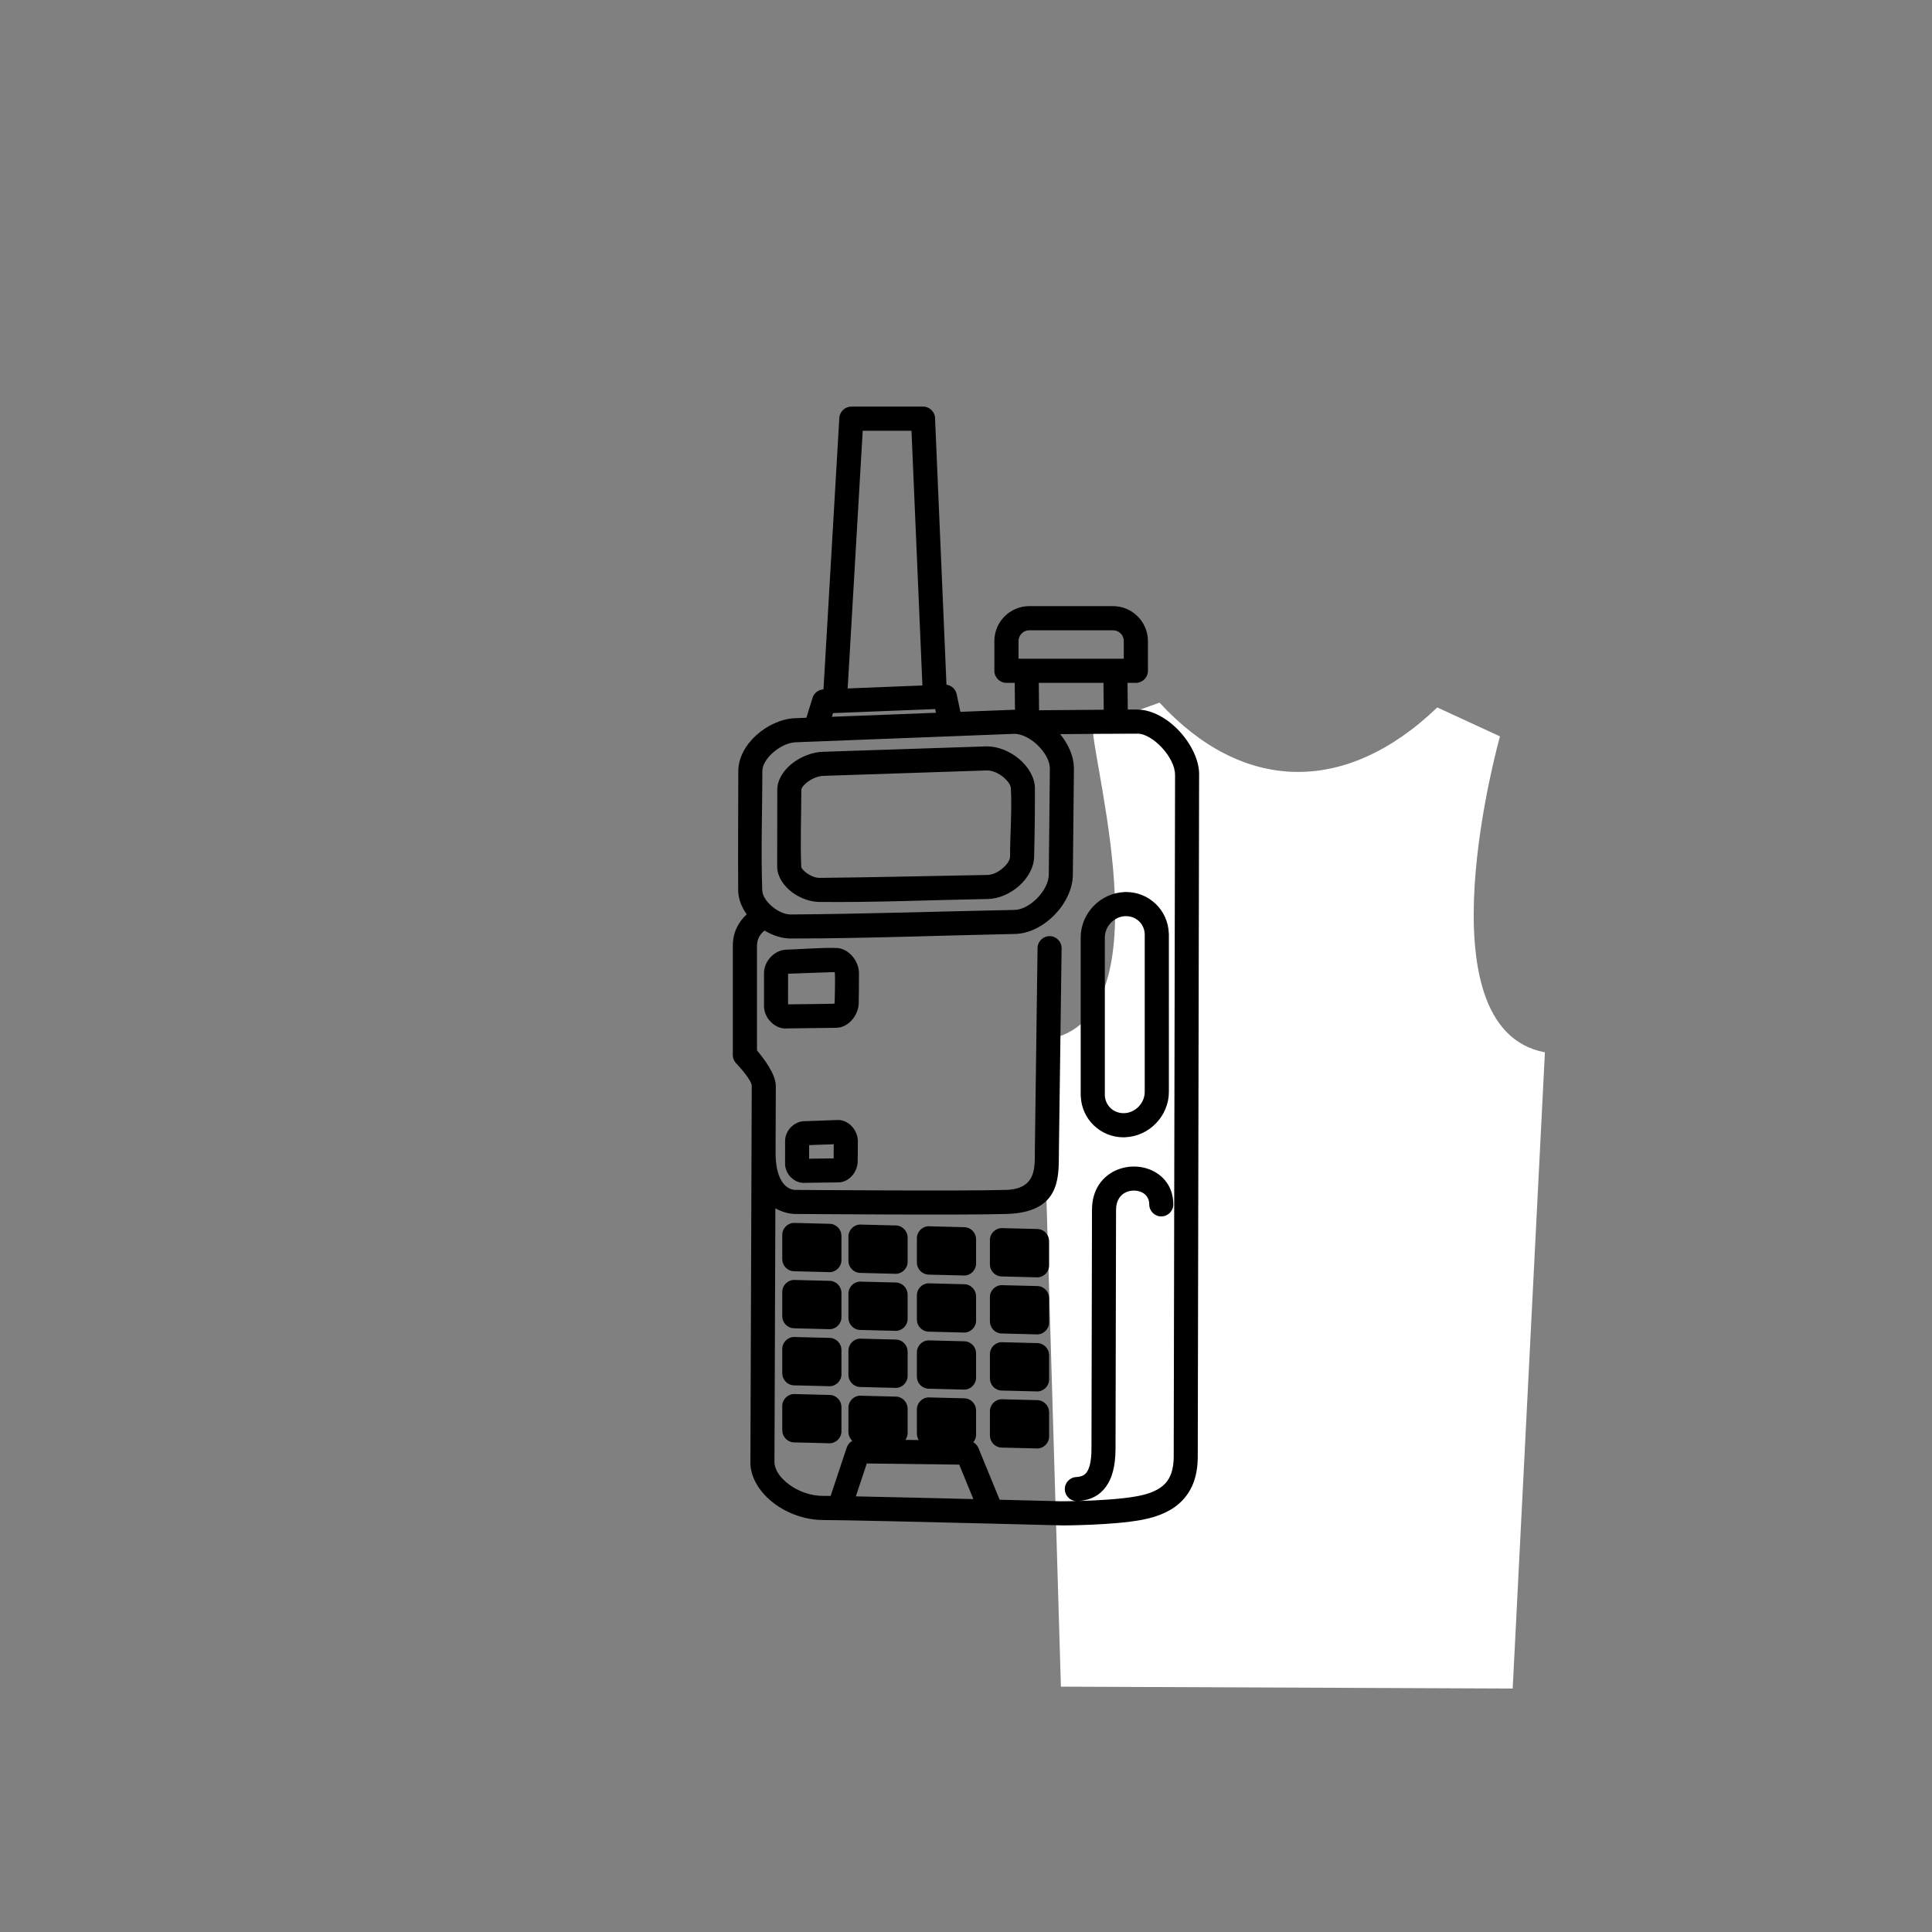 <?xml version="1.0" encoding="UTF-8"?>
<!DOCTYPE svg PUBLIC "-//W3C//DTD SVG 1.1//EN" "http://www.w3.org/Graphics/SVG/1.1/DTD/svg11.dtd">
<!-- Creator: CorelDRAW 2020 (64-Bit) -->
<svg xmlns="http://www.w3.org/2000/svg" xml:space="preserve" width="84.667mm" height="84.667mm" version="1.1" style="shape-rendering:geometricPrecision; text-rendering:geometricPrecision; image-rendering:optimizeQuality; fill-rule:evenodd; clip-rule:evenodd"
viewBox="0 0 8466.66 8466.66"
 xmlns:xlink="http://www.w3.org/1999/xlink"
 xmlns:xodm="http://www.corel.com/coreldraw/odm/2003">
 <rect x="0" y="0" width="8466.66" height="8466.66" fill="#808080" stroke="none"/>
 <defs>
  <style type="text/css">
   <![CDATA[
    .fil0 {fill:white}
    .fil1 {fill:black;fill-rule:nonzero}
   ]]>
  </style>
 </defs>
 <g id="Слой_x0020_1">
  <path class="fil0" d="M6629.15 7399.76l-1979.91 -8.29 -83.98 -2832.62c549.44,-59.29 230.24,-1171.24 222.53,-1374.03l293.66 -105.69c359.36,391.07 810.17,411.33 1217.2,21.13l274.81 126.84c0,0 -361.64,1278.91 196.83,1384.6l-141.14 2788.06z"/>
  <polygon class="fil0" points="5505.94,3480.77 5865.3,3480.77 5865.3,3660.45 5505.94,3660.45 "/>
  <path class="fil1" d="M3483.23 3147.44l50.62 -1.95 26.87 -87.16c6.73,-21.89 26.41,-36.24 48.06,-37.21l69.41 -1189.32c1.54,-28.14 24.86,-49.92 52.71,-49.9l0 -0.13 314.1 0c29.22,0 52.92,23.7 52.92,52.92l-0.04 1.93 49.88 1163.96c22.05,2.93 40.01,19.56 44.6,41.34l16.46 77.52 229.19 -8.84 8.6 -0.09 1.39 0.02 -1.06 -118.03 -36.38 0c-29.22,0 -52.92,-23.7 -52.92,-52.92l0 -130.4c0,-42.1 17.2,-80.35 44.89,-108.04 27.68,-27.68 65.93,-44.88 108.03,-44.88l367.15 0c41.96,0 80.15,17.2 107.84,44.88l0.2 0.2c27.68,27.69 44.88,65.88 44.88,107.84l0 130.4c0,29.22 -23.7,52.92 -52.92,52.92l-36.56 0 1.21 117.01c18.85,-0.12 33.18,-0.17 41.26,-0.17l0.23 0 0 0.21c65.7,0.13 134.34,40.28 185.45,95.55 50.43,54.54 85.83,125.82 85.83,189.13l0 0.25 -0.21 0 -5.91 2988.91c-0.15,82.28 -22.64,144.14 -65.87,190.27 -42.04,44.87 -101.73,72.05 -178,86.56 -129.52,24.66 -351.72,24.68 -352.36,24.68l0 -0.2 -1.24 -0.01c-0.99,-0.02 -134.75,-3.5 -307.02,-7.76l-1.29 -0.03c-275.7,-6.83 -649.28,-15.64 -736.14,-15.64l-0.96 0 0 -0.21c-79.74,-0.28 -157.54,-29.8 -215.24,-73.8 -61.9,-47.2 -102.57,-112.3 -102.57,-179.37l0 -0.4 0.21 0 5.91 -1648.29c0.08,-24.84 -54.06,-84.31 -65.8,-96.91 -10.52,-9.68 -17.12,-23.55 -17.12,-38.97l0 -478.53c0,-65.47 30.4,-109.87 60.98,-137.96 -22.48,-31.2 -36.74,-66.96 -37.48,-103.53 -1.22,-174.5 0.33,-349.61 0.51,-524.18 0.05,-58.94 32.35,-115.11 78.49,-157.05 47.17,-42.89 110.88,-72.37 169.21,-74.62zm3.66 2961.92l148.97 3.73c28.7,0.67 51.49,24.16 51.48,52.71l0.2 0 0 106.34c0,29.22 -23.7,52.92 -52.92,52.92 -1.98,0 -3.94,-0.11 -5.87,-0.33l-148.97 -3.73c-28.7,-0.67 -51.49,-24.16 -51.48,-52.71l-0.2 0 0 -106.34c0,-29.22 23.7,-52.92 52.92,-52.92 1.98,0 3.94,0.11 5.87,0.33zm290 7.27l148.97 3.72c28.7,0.67 51.49,24.16 51.48,52.71l0.2 0 0 106.34c0,11.43 -3.63,22 -9.79,30.66l58.42 0.72c-4.99,-8.07 -7.87,-17.57 -7.87,-27.71l-0.2 0 0 -106.34c0,-29.22 23.7,-52.92 52.92,-52.92 1.98,0 3.94,0.11 5.87,0.33l148.97 3.73c28.7,0.67 51.49,24.16 51.48,52.71l0.2 0 0 106.34c0,12.72 -4.49,24.4 -11.98,33.52 10.05,5.81 17.99,14.83 22.44,25.64l92.76 226.23c147.29,3.69 259.63,6.61 272.02,6.93l0 -0.18c0.21,0 24.68,0 61.53,-0.87 -25.75,-2.33 -46.55,-23.3 -47.9,-49.87 -1.48,-29.11 20.91,-53.92 50.02,-55.4 19.7,-1.01 35.36,-6.67 45.03,-19.75 13.77,-18.63 21.64,-51.8 21.75,-104.77l2.28 -1047.04c0.19,-91.59 48.84,-149.21 110.07,-174.79 22.55,-9.41 47.08,-14.2 71.61,-14.46 24.36,-0.27 48.61,4.02 70.77,12.69 58.62,22.98 103.71,74.84 103.91,153.28 0,29.11 -23.6,52.71 -52.71,52.71 -29.11,0 -52.71,-23.6 -52.71,-52.71 -0.07,-28.16 -16.1,-46.73 -36.93,-54.9 -9.86,-3.85 -20.67,-5.77 -31.51,-5.65 -10.67,0.11 -21.61,2.3 -31.91,6.6 -25.11,10.49 -45.09,35.74 -45.17,77.23l-2.28 1047.04c-0.16,77.49 -15.5,131.18 -42.43,167.61 -29.37,39.74 -69.14,57.76 -116.33,61.78 73.2,-2.05 182.64,-7.39 255.85,-21.33 54.19,-10.31 94.83,-27.72 120.52,-55.14 24.5,-26.15 37.25,-64.4 37.35,-117.93l5.91 -2988.91 -0.21 0 0 -0.25c0,-36.58 -23.63,-81.2 -57.29,-117.61 -32.99,-35.67 -73.55,-61.59 -108.15,-61.65l0 0.21 -0.23 0c-75.39,0 -221.11,1.07 -337.61,2.04 34.89,42.54 58.23,93.76 60.18,144.31l0.09 8.51 -4.74 464.24c-0.63,62.41 -33.21,126.98 -80.38,175.25 -47.17,48.28 -110.5,82.11 -172.89,83.37 -326.25,6.66 -659.03,20.01 -984.57,20.01 -37.86,-0.26 -77.87,-13.49 -113.32,-34.91 -15.29,12.01 -33.02,33.19 -33.02,66.78l0 458.68c27.32,31.98 82.67,103.27 82.5,155.73l-1.04 288.98 0.01 0.42c-0.61,173.18 87.5,165.98 87.74,165.97l0.01 0.13 4.12 -0.13c2.08,0.01 730.06,5.88 918.21,0 125.52,-3.92 125.83,-88.16 126.05,-153.94l0.12 -18.47 11.82 -887.53c0.34,-29.11 24.22,-52.43 53.33,-52.09 29.11,0.34 52.43,24.22 52.09,53.33l-11.82 887.53 -0.12 17.23c-0.37,110.62 -0.86,252.25 -228.17,259.36 -181.55,5.68 -863.3,0.46 -918.64,0.03 -4.69,0.29 -49.56,2.23 -95.63,-25.02l-3.99 1112.49 0.21 0 0 0.4c0,32.54 24.12,67.47 60.81,95.45 40.89,31.18 95.58,52.11 151.16,52.3l0 -0.21 0.96 0c8.11,0 19.28,0.1 33.05,0.27l70.54 -212.01c4.32,-13.08 13.27,-23.32 24.44,-29.51 -10.37,-9.65 -16.83,-23.41 -16.82,-38.61l-0.2 0 0 -106.34c0,-29.22 23.7,-52.92 52.92,-52.92 1.98,0 3.94,0.11 5.87,0.33zm620 15.52l148.97 3.73c28.7,0.67 51.49,24.16 51.48,52.71l0.2 0 0 106.34c0,29.22 -23.7,52.92 -52.92,52.92 -1.98,0 -3.94,-0.11 -5.87,-0.33l-148.97 -3.73c-28.7,-0.67 -51.49,-24.16 -51.48,-52.71l-0.2 0 0 -106.34c0,-29.22 23.7,-52.92 52.92,-52.92 1.98,0 3.94,0.11 5.87,0.33zm-910 -272.79l148.97 3.73c28.7,0.67 51.49,24.16 51.48,52.71l0.2 0 0 106.34c0,29.22 -23.7,52.92 -52.92,52.92 -1.98,0 -3.94,-0.11 -5.87,-0.33l-148.97 -3.73c-28.7,-0.67 -51.49,-24.16 -51.48,-52.71l-0.2 0 0 -106.34c0,-29.22 23.7,-52.92 52.92,-52.92 1.98,0 3.94,0.11 5.87,0.33zm290 7.27l148.97 3.72c28.7,0.67 51.49,24.16 51.48,52.71l0.2 0 0 106.34c0,29.22 -23.7,52.92 -52.92,52.92 -1.98,0 -3.94,-0.11 -5.87,-0.33l-148.97 -3.72c-28.7,-0.67 -51.49,-24.16 -51.48,-52.71l-0.2 0 0 -106.34c0,-29.22 23.7,-52.92 52.92,-52.92 1.98,0 3.94,0.11 5.87,0.33zm300 7.51l148.97 3.73c28.7,0.67 51.49,24.16 51.48,52.71l0.2 0 0 106.34c0,29.22 -23.7,52.92 -52.92,52.92 -1.98,0 -3.94,-0.11 -5.87,-0.33l-148.97 -3.73c-28.7,-0.67 -51.49,-24.16 -51.48,-52.71l-0.2 0 0 -106.34c0,-29.22 23.7,-52.92 52.92,-52.92 1.98,0 3.94,0.11 5.87,0.33zm320 8.01l148.97 3.73c28.7,0.67 51.49,24.16 51.48,52.71l0.2 0 0 106.34c0,29.22 -23.7,52.92 -52.92,52.92 -1.98,0 -3.94,-0.11 -5.87,-0.33l-148.97 -3.73c-28.7,-0.67 -51.49,-24.16 -51.48,-52.71l-0.2 0 0 -106.34c0,-29.22 23.7,-52.92 52.92,-52.92 1.98,0 3.94,0.11 5.87,0.33zm-910 -272.79l148.97 3.73c28.7,0.67 51.49,24.16 51.48,52.71l0.2 0 0 106.34c0,29.22 -23.7,52.92 -52.92,52.92 -1.98,0 -3.94,-0.11 -5.87,-0.33l-148.97 -3.73c-28.7,-0.67 -51.49,-24.16 -51.48,-52.71l-0.2 0 0 -106.34c0,-29.22 23.7,-52.92 52.92,-52.92 1.98,0 3.94,0.11 5.87,0.33zm290 7.27l148.97 3.72c28.7,0.67 51.49,24.16 51.48,52.71l0.2 0 0 106.34c0,29.22 -23.7,52.92 -52.92,52.92 -1.98,0 -3.94,-0.11 -5.87,-0.33l-148.97 -3.72c-28.7,-0.67 -51.49,-24.16 -51.48,-52.71l-0.2 0 0 -106.34c0,-29.22 23.7,-52.92 52.92,-52.92 1.98,0 3.94,0.11 5.87,0.33zm300 7.51l148.97 3.73c28.7,0.67 51.49,24.16 51.48,52.71l0.2 0 0 106.34c0,29.22 -23.7,52.92 -52.92,52.92 -1.98,0 -3.94,-0.11 -5.87,-0.33l-148.97 -3.73c-28.7,-0.67 -51.49,-24.16 -51.48,-52.71l-0.2 0 0 -106.34c0,-29.22 23.7,-52.92 52.92,-52.92 1.98,0 3.94,0.11 5.87,0.33zm320 8.01l148.97 3.73c28.7,0.67 51.49,24.16 51.48,52.71l0.2 0 0 106.34c0,29.22 -23.7,52.92 -52.92,52.92 -1.98,0 -3.94,-0.11 -5.87,-0.33l-148.97 -3.73c-28.7,-0.67 -51.49,-24.16 -51.48,-52.71l-0.2 0 0 -106.34c0,-29.22 23.7,-52.92 52.92,-52.92 1.98,0 3.94,0.11 5.87,0.33zm-910 -272.79l148.97 3.73c28.7,0.67 51.49,24.16 51.48,52.71l0.2 0 0 106.34c0,29.22 -23.7,52.92 -52.92,52.92 -1.98,0 -3.94,-0.11 -5.87,-0.33l-148.97 -3.73c-28.7,-0.67 -51.49,-24.16 -51.48,-52.71l-0.2 0 0 -106.34c0,-29.22 23.7,-52.92 52.92,-52.92 1.98,0 3.94,0.11 5.87,0.33zm290 7.27l148.97 3.72c28.7,0.67 51.49,24.16 51.48,52.71l0.2 0 0 106.34c0,29.22 -23.7,52.92 -52.92,52.92 -1.98,0 -3.94,-0.11 -5.87,-0.33l-148.97 -3.72c-28.7,-0.67 -51.49,-24.16 -51.48,-52.71l-0.2 0 0 -106.34c0,-29.22 23.7,-52.92 52.92,-52.92 1.98,0 3.94,0.11 5.87,0.33zm300 7.51l148.97 3.73c28.7,0.67 51.49,24.16 51.48,52.71l0.2 0 0 106.34c0,29.22 -23.7,52.92 -52.92,52.92 -1.98,0 -3.94,-0.11 -5.87,-0.33l-148.97 -3.73c-28.7,-0.67 -51.49,-24.16 -51.48,-52.71l-0.2 0 0 -106.34c0,-29.22 23.7,-52.92 52.92,-52.92 1.98,0 3.94,0.11 5.87,0.33zm320 8.01l148.97 3.73c28.7,0.67 51.49,24.16 51.48,52.71l0.2 0 0 106.34c0,29.22 -23.7,52.92 -52.92,52.92 -1.98,0 -3.94,-0.11 -5.87,-0.33l-148.97 -3.73c-28.7,-0.67 -51.49,-24.16 -51.48,-52.71l-0.2 0 0 -106.34c0,-29.22 23.7,-52.92 52.92,-52.92 1.98,0 3.94,0.11 5.87,0.33zm-131.3 1187.3l-61.93 -151.05 -405.13 -5 -47.98 144.19c135.83,2.7 336.98,7.47 515.04,11.86zm570.13 -3576.95l-283.35 0 1.08 120.11c75.6,-0.65 190.43,-1.64 283.49,-2.35l-1.22 -117.76zm-372.24 -105.84l461.31 0 0 -77.48c0,-12.98 -5.28,-24.78 -13.76,-33.32 -8.54,-8.48 -20.34,-13.76 -33.32,-13.76l-367.15 0c-12.9,0 -24.67,5.32 -33.21,13.86 -8.55,8.55 -13.87,20.32 -13.87,33.22l0 77.48zm465.69 1022.55l5.73 -0.12c50.39,0 96.19,19.8 129.98,52.27 33.64,32.33 55.17,77.31 57.21,127.84l0.33 7.79 0 687.82c0,52.69 -21.49,101.45 -56.1,137.51 -34.46,35.91 -82.25,59.27 -135.05,61.41l-2.07 0.09 0 0.12 -5.72 0.12c-50.4,0 -96.19,-19.8 -129.99,-52.27 -33.64,-32.33 -55.18,-77.32 -57.22,-127.85l-0.32 -7.77 0 -687.82c0,-52.69 21.49,-101.46 56.1,-137.52 34.46,-35.91 82.26,-59.28 135.05,-61.41l2.07 -0.09 0 -0.12zm0.03 105.84l-0.03 -0.1c-23.57,1.51 -45.14,12.47 -61.06,29.06 -16.23,16.91 -26.32,39.74 -26.32,64.34l0 687.82c0,4.01 -0.12,2.63 -0.11,3.38l0.01 0.25c0.89,22.14 10.3,41.82 24.98,55.93 14.54,13.97 34.54,22.49 56.81,22.49l5.69 -0.12 0.03 0.1c23.56,-1.52 45.14,-12.46 61.06,-29.06 16.23,-16.91 26.32,-39.73 26.32,-64.33l0 -687.82c0,-3.86 0.14,-2.24 0.09,-3.65 -0.89,-22.14 -10.3,-41.82 -24.97,-55.92 -14.54,-13.97 -34.54,-22.49 -56.8,-22.49l-5.7 0.12zm-463.96 -796.86c-1.64,-0.24 -3.27,-0.54 -4.86,-0.93 -4.93,-0.83 -9.8,-1.28 -14.59,-1.33l-4.06 0.09 -270.55 10.44c-1.92,0.18 -3.84,0.25 -5.74,0.22l-678.49 26.18c-33.3,1.28 -71.76,20 -101.83,47.34 -25.97,23.61 -44.15,52.26 -44.17,78.91 -0.17,170.41 -6.76,353.27 -0.51,522.12 0.47,23.35 17.49,48.94 41.28,69.58 25.26,21.91 56.26,36.6 82.79,36.69 326.08,-2.26 655.33,-13.36 981.7,-20.02 33.39,-0.67 70.05,-21.6 99.29,-51.53 29.75,-30.45 50.28,-68.48 50.62,-102.49l4.74 -464.24 -0.09 -3.97c-1.28,-33.31 -22.77,-70.01 -53.13,-99.27 -24.74,-23.85 -54.23,-41.7 -82.4,-47.79zm-750.46 -201.25l327.53 -12.97 -47.84 -1116.36 -213.78 0 -65.91 1129.33zm-69.19 124.24l456.14 -17.6 -3.44 -16.24 -447.73 17.72 -4.97 16.12zm-123.41 1772.35l149.25 -5.3 3.69 0c23.43,0.44 45.6,13.01 60.89,31.06 13.18,15.55 22.62,37.03 23.37,58.57 0.27,30.67 -0.46,61.59 -0.72,92.29 -0.18,21.5 -9.02,43.25 -21.82,59.14 -15.18,18.87 -37.62,32.01 -61.78,32.3l-153.82 2.03 0 0.21 -0.21 0c-21,0 -42.08,-10.71 -56.94,-26.59l-0.2 0c-13.43,-14.4 -23.13,-34.78 -23.41,-56.36l0 -0.62 -0.21 0 0 -0.32 0.21 0 0.08 -99.79c0.02,-22.3 9.57,-42.99 23.23,-58.03 1.35,-1.48 2.77,-2.87 4.24,-4.16 14.76,-14.2 34.65,-23.68 54.15,-24.43zm131.68 100.88l-107.89 3.83 -0.05 59.62 107.43 -1.42 0.51 -62.03zm-209.77 -852.53c70.17,-2.46 152.41,-9.38 221.2,-7.62 26.83,0.57 52.59,15.42 70.63,36.75 16.03,18.93 27.49,44.82 28.37,70.52 0.42,44.24 -0.68,89.05 -1.05,133.35 -0.21,25.7 -10.95,51.9 -26.48,71.19 -17.92,22.24 -43.92,37.72 -71.48,38.07l-223.61 2.86 0 0.21 -0.28 0c-23.94,0 -48.29,-12.48 -65.6,-31 -15.92,-17.06 -27.36,-40.96 -27.67,-65.98l0 -0.62 -0.21 0 0 -0.43 0.21 0 0.12 -145.25c0.02,-26.02 11.38,-50.4 27.6,-68.27 17.75,-19.55 43.35,-32.93 68.25,-33.78zm211.83 98.1l-202.26 7.1 -0.11 134.34 201.8 -2.59c1.49,-2 2.47,-3.8 2.47,-4.77 0.34,-41.46 2.82,-88.45 1.05,-129.23 -0.03,-0.85 -1.21,-2.7 -2.95,-4.85zm-202.26 3.95l0 2.54 0.28 0.26c-0.16,-0.45 -0.28,-4.82 -0.28,-2.8zm0 2.54l0 0.26 0.29 0.01 -0.29 -0.27zm151.28 -971.88l715.65 -23.66 7.37 -0.06c48.44,0.56 98.9,22.56 136.98,54.25 40.34,33.57 68.88,79.78 70.42,126.26 0.36,100.3 -0.83,204.54 -3.56,304.78 -1.02,46.32 -28.07,93 -67.05,127.18 -37.21,32.64 -87.04,55.51 -135.94,56.36 -243.32,4.26 -496.23,15.49 -738.45,12.86 -41.03,-0.29 -85.3,-17.19 -118.96,-42.29l-3.25 -2.63c-36.04,-28.06 -61.53,-67.13 -62.25,-108.78 0,-112.19 0.26,-224.4 0.39,-336.59 0.04,-45.22 27.32,-87.03 66.24,-117.34 37.17,-28.95 87.03,-48.84 132.41,-50.34zm719.16 81.75l-715.86 23.67c-23.32,0.77 -50.05,11.85 -70.81,28.02 -15.11,11.77 -25.71,24.48 -25.72,34.24 -0.13,108.7 -4.87,227.5 -0.39,334.93 0.12,7.18 8.62,17.08 20.81,26.57l2.51 1.76c17.27,12.87 38.41,21.53 56.41,21.62 245.08,-2.36 490.96,-8.58 736.1,-12.87 22.89,-0.4 48.06,-12.71 68.14,-30.32 18.32,-16.06 30.95,-34.74 31.12,-49.93 0,-94.57 8.93,-207.62 3.53,-299.35 -0.49,-14.83 -13.64,-32.94 -32.38,-48.54 -21,-17.47 -47.12,-29.58 -70.42,-29.85l-3.04 0.05z"/>
 </g>
</svg>
